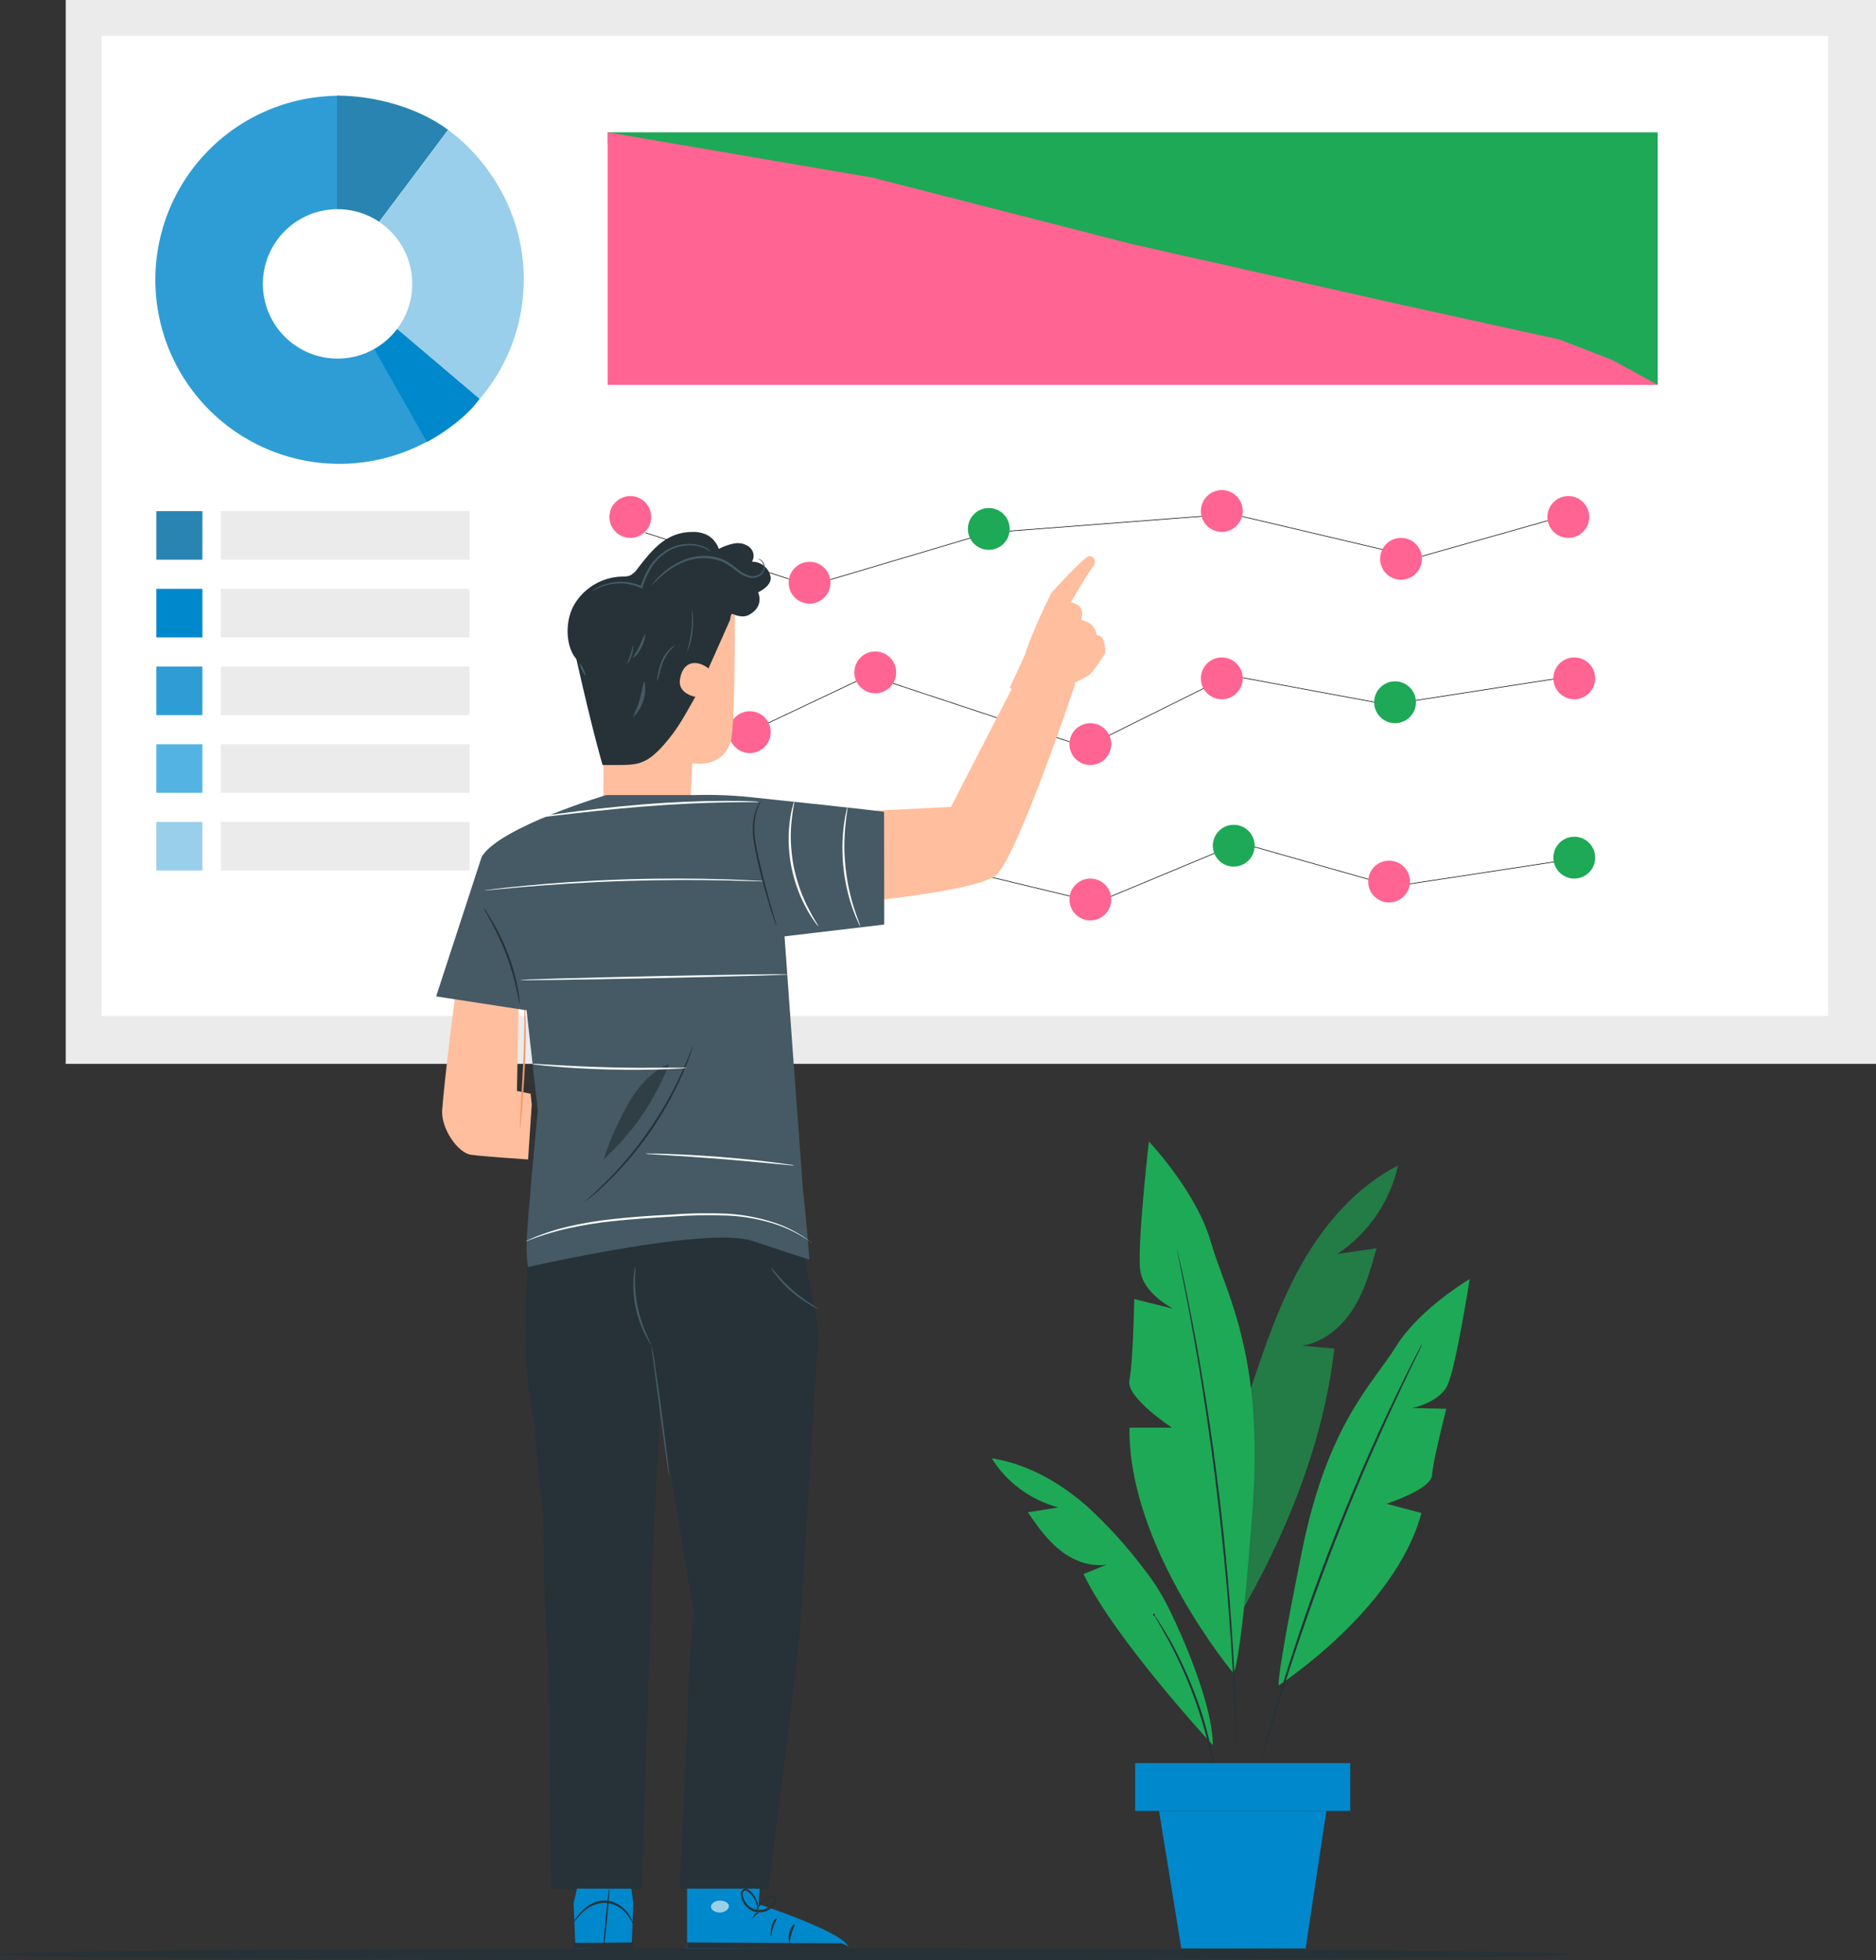 <svg width="314" height="328" viewBox="0 0 314 328" fill="none" xmlns="http://www.w3.org/2000/svg">
<rect x="0" y="0" width="314" height="328" fill="#333333" stroke="none"/>
<rect x="11" width="303" height="178" fill="#EBEBEB"/>
<rect x="17" y="6" width="289" height="164" fill="white"/>
<path d="M233.856 52.33L277.459 64.396V22.142L101.709 22.142V23.972L146.212 32.084L190.716 42.648L233.856 52.33Z" fill="#1EA956"/>
<rect x="36.958" y="85.523" width="41.625" height="8.126" fill="#EBEBEB"/>
<rect x="26.166" y="85.523" width="7.708" height="8.126" fill="#2A84B1"/>
<rect x="26.166" y="98.524" width="7.708" height="8.126" fill="#0088CC"/>
<rect x="26.166" y="111.525" width="7.708" height="8.126" fill="#2E9DD5"/>
<rect x="26.166" y="124.526" width="7.708" height="8.126" fill="#53B4E4"/>
<rect x="26.166" y="137.528" width="7.708" height="8.126" fill="#99CFEB"/>
<rect x="36.957" y="98.524" width="41.625" height="8.126" fill="#EBEBEB"/>
<rect x="36.957" y="111.525" width="41.625" height="8.126" fill="#EBEBEB"/>
<rect x="36.957" y="124.526" width="41.625" height="8.126" fill="#EBEBEB"/>
<rect x="36.957" y="137.528" width="41.625" height="8.126" fill="#EBEBEB"/>
<path d="M108 89.13L135.556 98L165.407 89.13L206.167 86L237.167 93.304L263 86" stroke="black" stroke-width="0.1"/>
<path d="M108 113L125.845 122.273L145.417 113L181.683 125L205.86 113L232.339 117.909L264 113" stroke="black" stroke-width="0.1"/>
<circle cx="105.5" cy="86.5" r="3.5" fill="#FF6492"/>
<circle cx="105.5" cy="112.5" r="3.5" fill="#1EA956"/>
<circle cx="125.5" cy="122.5" r="3.5" fill="#FF6492"/>
<circle cx="146.5" cy="112.5" r="3.5" fill="#FF6492"/>
<circle cx="182.5" cy="124.5" r="3.5" fill="#FF6492"/>
<circle cx="204.5" cy="113.5" r="3.5" fill="#FF6492"/>
<circle cx="233.5" cy="117.5" r="3.5" fill="#1EA956"/>
<circle cx="263.5" cy="113.5" r="3.5" fill="#FF6492"/>
<circle cx="135.5" cy="97.5" r="3.5" fill="#FF6492"/>
<circle cx="165.5" cy="88.5" r="3.5" fill="#1EA956"/>
<circle cx="204.5" cy="85.5" r="3.5" fill="#FF6492"/>
<circle cx="234.5" cy="93.5" r="3.5" fill="#FF6492"/>
<circle cx="262.5" cy="86.5" r="3.5" fill="#FF6492"/>
<path d="M105 144.077L125.571 148.308L154.714 144.077L183.514 151L207.514 141L233.229 148.308L261 144.077" stroke="black" stroke-width="0.1"/>
<ellipse cx="127" cy="147.5" rx="3" ry="3.5" fill="#1EA956"/>
<circle cx="206.5" cy="141.5" r="3.5" fill="#1EA956"/>
<circle cx="263.5" cy="143.5" r="3.5" fill="#1EA956"/>
<circle cx="104.5" cy="143.5" r="3.5" fill="#1EA956"/>
<ellipse cx="153.5" cy="144" rx="3.5" ry="3" fill="#FF6492"/>
<circle cx="232.5" cy="147.5" r="3.5" fill="#FF6492"/>
<circle cx="182.5" cy="150.5" r="3.5" fill="#FF6492"/>
<path d="M263 327C263 327.577 204.118 328 131.507 328C58.895 328 0 327.577 0 327C0 326.423 58.869 326 131.507 326C204.144 326 263 326.462 263 327Z" fill="#263238"/>
<path d="M115 314V326L142 325.887C141.801 323.454 126.987 318.599 126.987 318.599L127.279 314H115Z" fill="#0088CC"/>
<path opacity="0.6" d="M120.101 318.028C119.724 318.118 119.41 318.291 119.214 318.515C119.018 318.739 118.954 319 119.033 319.251C119.124 319.498 119.365 319.713 119.704 319.849C120.042 319.985 120.451 320.032 120.843 319.979C121.244 319.881 121.578 319.695 121.782 319.455C121.987 319.215 122.05 318.937 121.96 318.67C121.893 318.546 121.788 318.431 121.65 318.333C121.513 318.235 121.346 318.155 121.16 318.098C120.973 318.041 120.771 318.008 120.565 318.001C120.358 317.995 120.152 318.014 119.957 318.058" fill="white"/>
<path d="M115 326V325L140.773 325.143C140.773 325.143 142.1 325.522 141.994 325.941L115 326Z" fill="#263238"/>
<path d="M127 320.07C127 320.148 126.73 320.189 126.459 320.442C126.189 320.694 126.062 321.028 126.014 320.998C125.965 320.968 126.038 320.519 126.357 320.215C126.676 319.911 127.011 319.996 127 320.07Z" fill="#263238"/>
<path d="M129.999 321.072C130.018 321.258 129.687 321.578 129.437 322.376C129.187 323.175 129.114 324 129.052 324C128.99 324 128.921 322.944 129.245 321.968C129.568 320.992 129.999 320.895 129.999 321.072Z" fill="#263238"/>
<path d="M132.142 324.999C132.044 325.04 131.878 324.172 132.142 323.229C132.405 322.286 132.943 321.881 132.995 322.03C133.046 322.179 132.72 322.683 132.497 323.469C132.273 324.254 132.256 324.982 132.142 324.999Z" fill="#263238"/>
<path d="M126.995 315.341C126.938 315.703 126.281 315.189 125.496 315.341C124.711 315.493 124.069 316.255 124.005 315.912C123.941 315.569 124.519 314.122 125.432 314.008C126.346 313.894 127.066 315.036 126.995 315.341Z" fill="#263238"/>
<path d="M126.897 320C126.965 319.751 126.984 319.49 126.951 319.233C126.897 318.526 126.671 317.844 126.294 317.25C126.038 316.842 125.71 316.487 125.327 316.202C125.213 316.105 125.076 316.039 124.929 316.013C124.783 315.987 124.632 316 124.493 316.053C124.347 316.134 124.224 316.254 124.137 316.399C124.051 316.545 124.003 316.712 124 316.882C124.04 317.538 124.268 318.167 124.655 318.691C125.043 319.215 125.573 319.609 126.178 319.825C126.771 320.019 127.406 320.026 128.002 319.844C128.597 319.663 129.126 319.302 129.519 318.809C129.717 318.582 129.868 318.317 129.963 318.029C130.012 317.867 130.012 317.693 129.963 317.531C129.935 317.448 129.89 317.373 129.831 317.31C129.772 317.246 129.701 317.196 129.623 317.163C129.366 317.089 129.092 317.118 128.856 317.244C128.644 317.338 128.44 317.45 128.247 317.58C127.689 317.961 127.208 318.448 126.83 319.015C126.679 319.217 126.564 319.445 126.489 319.688C127.001 318.952 127.64 318.318 128.375 317.817C128.704 317.624 129.142 317.344 129.489 317.468C129.647 317.531 129.708 317.718 129.635 317.936C129.542 318.166 129.41 318.377 129.245 318.56C128.887 318.993 128.412 319.309 127.879 319.467C127.347 319.626 126.781 319.62 126.251 319.451C125.72 319.262 125.254 318.92 124.906 318.467C124.559 318.014 124.346 317.468 124.292 316.895C124.289 316.785 124.315 316.676 124.366 316.58C124.417 316.484 124.493 316.403 124.584 316.346C124.677 316.315 124.776 316.309 124.872 316.329C124.968 316.348 125.058 316.393 125.132 316.458C125.492 316.711 125.806 317.027 126.057 317.393C126.434 317.952 126.68 318.592 126.775 319.264C126.878 319.707 126.866 320 126.897 320Z" fill="#263238"/>
<path d="M105.575 315.241L106 318.47L105.717 325.769L96.332 326L96 318.47L97.065 314L105.575 315.241Z" fill="#0088CC"/>
<path d="M101.015 326C100.949 326 101.11 323.763 101.374 321C101.638 318.237 101.909 316 101.983 316C102.056 316 101.887 318.231 101.623 321C101.359 323.769 101.081 325.994 101.015 326Z" fill="#263238"/>
<path d="M105.994 325L96 325.078V326L106 325.991L105.994 325Z" fill="#263238"/>
<path d="M96 321.667C96.057 321.494 96.135 321.333 96.233 321.188C96.912 320.126 97.781 319.265 98.773 318.673C99.813 318.051 100.989 317.853 102.128 318.109C103.266 318.365 104.308 319.06 105.098 320.093C105.393 320.499 105.641 320.952 105.836 321.44C105.969 321.789 106.016 321.992 105.996 322C105.683 321.392 105.329 320.816 104.938 320.28C103.925 319.058 102.558 318.373 101.134 318.373C99.714 318.431 98.352 319.081 97.277 320.215C96.459 321.034 96.047 321.708 96 321.667Z" fill="#263238"/>
<path d="M234 195C227.051 198.566 221.72 204.707 217.888 211.471C214.055 218.236 211.582 225.651 209.135 233.013L207 271C215.083 257.372 221.587 241.347 223.331 225.638L217.954 225.158C221.568 224.607 224.584 222.019 226.521 218.945C228.457 215.872 229.438 212.338 230.406 208.851L223.842 209.816C229.025 206.355 232.663 201.049 234 195Z" fill="#237B46"/>
<path d="M206.481 280C206.481 280 188.834 258.955 189.041 238.873H196.165C196.165 238.873 188.427 233.8 189.034 230.959C189.64 228.118 189.854 217.356 189.854 217.356L196.371 218.976C196.371 218.976 191.5 216.559 190.873 212.709C190.247 208.858 192.299 191 192.299 191C192.299 191 200.237 199.318 202.682 207.843C205.128 216.367 211.539 226.299 209.66 252.27C207.781 278.241 206.481 280 206.481 280Z" fill="#1EA956"/>
<path d="M214.009 282C214.009 282 233.574 269.328 237.919 253.156L232.054 251.604C232.054 251.604 239.555 249.217 239.699 246.803C239.842 244.389 242.085 235.71 242.085 235.71L236.357 235.59C236.357 235.59 240.926 234.702 242.297 231.738C243.668 228.774 246 214 246 214C246 214 237.598 218.947 233.67 225.273C229.742 231.598 222.261 238.156 217.944 259.415C213.627 280.674 214.009 282 214.009 282Z" fill="#1EA956"/>
<path d="M197 209C197.029 209.07 197.051 209.142 197.066 209.216C197.099 209.38 197.152 209.59 197.218 209.872L197.772 212.336C198.016 213.404 198.299 214.715 198.603 216.268C198.906 217.822 199.262 219.545 199.632 221.465C200.377 225.313 201.169 229.92 201.98 235.039C202.791 240.157 203.556 245.813 204.255 251.757C204.955 257.702 205.469 263.384 205.878 268.555C206.287 273.726 206.538 278.386 206.709 282.318C206.808 284.284 206.854 286.047 206.9 287.607C206.946 289.167 206.979 290.504 206.993 291.599C207.006 292.693 206.993 293.525 206.993 294.122V294.777C207.002 294.851 207.002 294.926 206.993 295C206.984 294.926 206.984 294.851 206.993 294.777C206.993 294.607 206.993 294.39 206.96 294.122C206.96 293.519 206.907 292.673 206.867 291.599C206.828 290.524 206.795 289.16 206.722 287.607C206.65 286.054 206.59 284.278 206.478 282.318C206.293 278.386 205.983 273.746 205.581 268.555C205.179 263.364 204.612 257.715 203.926 251.771C203.24 245.826 202.455 240.19 201.683 235.065C200.911 229.94 200.12 225.332 199.407 221.479C199.064 219.552 198.748 217.808 198.425 216.281C198.102 214.754 197.877 213.437 197.653 212.349C197.429 211.261 197.277 210.455 197.165 209.872L197.04 209.216C197.021 209.145 197.007 209.073 197 209V209Z" fill="#263238"/>
<path d="M203 292C203 292 186.49 274.154 181.359 263.365L185.229 261.787C182.429 262.229 179.553 261.08 177.379 259.34C175.206 257.6 173.604 255.302 172.037 253.037L177.134 252.219C172.451 250.945 168.464 248.002 166 244C172.01 244.941 177.454 248.09 181.938 252.024C185.5 255.285 188.735 258.856 191.6 262.69C193.046 264.529 194.303 266.497 195.355 268.565C198.128 274.031 203.007 285.45 203 292Z" fill="#1EA956"/>
<path d="M238 225.001C237.984 225.064 237.96 225.125 237.929 225.182C237.871 225.318 237.787 225.486 237.691 225.699C237.465 226.171 237.143 226.83 236.744 227.671C235.906 229.377 234.721 231.86 233.291 234.937C231.86 238.014 230.192 241.712 228.414 245.836C226.635 249.961 224.774 254.538 222.899 259.373C221.024 264.209 219.368 268.863 217.906 273.111C216.443 277.358 215.206 281.211 214.208 284.463C213.209 287.714 212.41 290.345 211.888 292.175L211.244 294.27L211.07 294.813C211.032 294.935 211.006 295 211.006 295C210.998 294.936 210.998 294.87 211.006 294.806C211.045 294.664 211.09 294.483 211.141 294.257L211.702 292.136C212.191 290.3 212.945 287.65 213.918 284.379C214.891 281.107 216.121 277.268 217.551 272.994C218.982 268.721 220.67 264.08 222.532 259.238C224.393 254.396 226.294 249.825 228.072 245.701C229.85 241.576 231.551 237.891 233.013 234.827C234.476 231.763 235.694 229.287 236.57 227.6C236.995 226.772 237.33 226.119 237.575 225.66C237.684 225.453 237.775 225.292 237.839 225.156C237.903 225.02 237.994 224.994 238 225.001Z" fill="#263238"/>
<path d="M203.98 301C203.939 300.895 203.914 300.784 203.906 300.67C203.869 300.413 203.82 300.09 203.758 299.707C203.648 298.87 203.451 297.663 203.18 296.179C202.91 294.695 202.529 292.947 202.037 291.014C201.545 289.082 200.918 286.998 200.161 284.841C199.405 282.684 198.569 280.679 197.763 278.905C196.958 277.131 196.152 275.522 195.439 274.222C194.725 272.923 194.135 271.868 193.705 271.162L193.219 270.331C193.182 270.346 193.141 270.347 193.104 270.332C193.067 270.318 193.037 270.289 193.018 270.251C193 270.214 192.995 270.17 193.005 270.129C193.015 270.088 193.038 270.052 193.071 270.029C193.104 270.005 193.144 269.996 193.183 270.002C193.222 270.008 193.258 270.029 193.283 270.062C193.308 270.095 193.321 270.136 193.32 270.178C193.318 270.221 193.302 270.261 193.274 270.291C193.416 270.509 193.594 270.766 193.809 271.083C194.27 271.775 194.898 272.798 195.654 274.097C196.41 275.396 197.21 276.973 198.046 278.76C198.882 280.547 199.712 282.579 200.506 284.749C201.299 286.919 201.877 289.023 202.35 290.962C202.824 292.901 203.187 294.668 203.426 296.165C203.666 297.663 203.832 298.87 203.912 299.714C203.943 300.103 203.974 300.426 203.998 300.69C204.003 300.794 203.997 300.898 203.98 301Z" fill="#263238"/>
<path d="M226 295H190V303H226V295Z" fill="#0088CC"/>
<path d="M194 303L197.721 326H218.532L222 303H194Z" fill="#0088CC"/>
<path d="M101.102 101.198L101 135.301L115.46 136L115.876 127.701C115.876 127.701 120.99 128.736 122.339 123.91C123.183 120.824 122.978 97 122.978 97L101.102 101.198Z" fill="#FFBE9D"/>
<path d="M124.991 99.263C122.691 99.918 122.187 103.746 122.187 103.746L118.582 111.842C116.74 110.38 114.272 110.459 113.801 113.743C113.465 116.109 116.385 116.588 116.385 116.588C114.699 119.511 113.549 121.871 111.087 124.644C108.425 127.653 106.933 127.954 104.045 128H100.859C100.859 128 99.302 122.867 96.414 110.02C93.184 95.775 109.814 97.611 112.896 93.973C117.891 88.047 132.247 97.159 124.991 99.263Z" fill="#263238"/>
<path d="M97.294 111C94.655 109.261 94.414 104.381 95.952 101.452C96.741 99.99 97.908 98.759 99.335 97.883C100.762 97.008 102.398 96.519 104.078 96.466C104.525 96.494 104.973 96.444 105.401 96.316C105.992 96.012 106.485 95.553 106.825 94.989C109.186 91.972 111.502 89.005 115.894 89.005C116.861 88.962 117.819 89.195 118.653 89.678C119.43 90.203 120.012 90.962 120.311 91.841C121.119 91.417 121.984 91.111 122.881 90.931C123.33 90.845 123.794 90.856 124.238 90.964C124.683 91.072 125.099 91.273 125.457 91.554C125.805 91.847 126.037 92.252 126.111 92.697C126.185 93.142 126.097 93.598 125.862 93.985C126.605 93.976 127.328 94.228 127.9 94.696C128.472 95.165 128.855 95.819 128.982 96.54C129.216 97.98 127.115 98.996 126.893 99.108C126.893 99.108 128.045 101.483 125.299 102.91C124.197 103.483 122.767 102.792 122.59 102.711" fill="#263238"/>
<path d="M107.861 114C108.313 116.099 107.655 118.246 106.021 120C105.862 119.938 106.638 118.68 107.084 117.031C107.531 115.383 107.68 114.008 107.861 114Z" fill="#455A64"/>
<path d="M113 108C113 108.034 112.693 108.26 112.271 108.719C111.729 109.325 111.299 110.011 111.002 110.749C110.711 111.495 110.476 112.259 110.299 113.035C110.25 113.368 110.152 113.692 110.008 114C109.985 113.665 110.013 113.329 110.091 113.002C110.21 112.2 110.423 111.412 110.726 110.653C111.028 109.884 111.501 109.182 112.115 108.593C112.352 108.331 112.657 108.127 113 108V108Z" fill="#455A64"/>
<path d="M115.817 102C115.908 102.325 115.96 102.692 115.97 103.07C116.027 103.97 116.003 104.884 115.901 105.765C115.798 106.647 115.618 107.478 115.369 108.212C115.177 108.766 115.021 109.028 115 108.998C115.295 107.952 115.529 106.83 115.695 105.66C115.946 103.684 115.754 102.022 115.817 102Z" fill="#455A64"/>
<path d="M97.997 112.95C97.969 113.125 97.725 112.826 97.452 112.278C97.18 111.729 96.974 111.156 97.003 111.032C97.031 110.907 97.275 111.156 97.548 111.692C97.82 112.228 98.026 112.776 97.997 112.95Z" fill="#455A64"/>
<path d="M105.975 108.001C106.036 108.001 105.999 108.868 105.709 109.742C105.42 110.616 105.04 111.08 105.003 110.989C104.966 110.897 105.252 110.327 105.509 109.521C105.767 108.716 105.91 107.97 105.975 108.001Z" fill="#455A64"/>
<path d="M108 106C107.988 106.841 107.764 107.653 107.363 108.307C106.791 109.461 106.09 110.084 106.008 109.991C105.925 109.898 106.523 109.149 107.064 108.046C107.345 107.34 107.657 106.656 108 106V106Z" fill="#455A64"/>
<path d="M119 92.326C119 92.326 118.721 92.128 118.176 91.852C117.402 91.472 116.538 91.266 115.658 91.25C114.357 91.222 113.074 91.533 111.963 92.146C110.628 92.939 109.545 94.033 108.821 95.321C108.272 96.264 107.842 97.26 107.538 98.291L107.478 98.489L107.279 98.393C106.253 97.906 105.116 97.64 103.957 97.617C103.032 97.597 102.11 97.724 101.233 97.99C100.451 98.255 99.703 98.594 99 99C99.147 98.845 99.317 98.71 99.505 98.597C100.011 98.263 100.566 97.994 101.153 97.798C102.174 97.446 103.264 97.292 104.355 97.345C105.445 97.397 106.512 97.656 107.485 98.104L107.219 98.206C107.519 97.148 107.954 96.125 108.515 95.158C109.277 93.814 110.424 92.68 111.837 91.876C113.008 91.242 114.362 90.94 115.724 91.01C116.64 91.043 117.53 91.289 118.309 91.725C118.513 91.847 118.705 91.986 118.88 92.14C118.947 92.254 119 92.314 119 92.326Z" fill="#455A64"/>
<path d="M126.802 93.522C126.802 93.522 127.21 93.404 127.651 93.923C127.778 94.08 127.874 94.262 127.932 94.458C127.991 94.654 128.012 94.861 127.993 95.065C127.958 95.339 127.862 95.599 127.712 95.825C127.562 96.052 127.363 96.237 127.131 96.367C126.583 96.697 125.934 96.791 125.321 96.63C124.647 96.445 124.015 96.123 123.459 95.681C122.869 95.201 122.251 94.76 121.61 94.359C120.922 93.969 120.18 93.693 119.412 93.543C117.913 93.261 116.371 93.373 114.923 93.868C113.748 94.282 112.639 94.879 111.632 95.64C110.716 96.377 109.838 97.165 109 98C109.159 97.714 109.357 97.453 109.586 97.225C110.169 96.564 110.806 95.957 111.488 95.411C112.507 94.596 113.645 93.958 114.857 93.522C116.358 92.987 117.964 92.861 119.523 93.155C120.329 93.313 121.106 93.603 121.827 94.013C122.471 94.433 123.088 94.895 123.676 95.397C124.194 95.82 124.784 96.134 125.414 96.325C125.952 96.479 126.526 96.412 127.019 96.138C127.22 96.031 127.396 95.878 127.533 95.69C127.669 95.502 127.764 95.284 127.809 95.052C127.85 94.691 127.761 94.328 127.559 94.034C127.375 93.772 127.105 93.59 126.802 93.522Z" fill="#455A64"/>
<path d="M171.541 111L159.172 135.012L130 136.45L131.201 152C131.201 152 163.713 149.914 166.993 146.169C170.549 142.132 178.987 117.343 178.994 117.265C179 117.188 180.013 114.363 180 114.356L171.541 111Z" fill="#FFBE9D"/>
<path d="M169 115.08L171.58 109.504C172.603 105.971 175.957 99.216 175.957 99.216C175.957 99.216 181.711 92.785 182.465 93.006C183.219 93.226 183.606 93.992 182.831 94.965C182.057 95.938 179.235 100.762 179.235 100.762C179.235 100.762 180.847 101.065 181.04 102.1C181.173 102.625 181.149 103.177 180.971 103.687C180.971 103.687 182.486 104.108 182.983 104.847C183.279 105.284 183.49 105.774 183.606 106.289C183.879 106.3 184.141 106.402 184.348 106.58C184.555 106.758 184.696 107.001 184.747 107.269C184.936 107.914 185.02 108.585 184.996 109.256C184.996 109.256 182.983 112.61 182.008 113.148C181.033 113.686 179.712 114.342 179.712 114.342L177.589 120" fill="#FFBE9D"/>
<path d="M133.934 272.12C134.025 271.154 134.07 270.415 134.07 269.952L137 222.597C137 222.597 134.534 208.774 133.373 205.102L122.897 201L108.943 206.5C108.847 205.364 108.795 204.658 108.795 204.658L88.238 211.844C88.238 211.844 87.702 226.039 88.238 230.358C88.406 231.749 88.948 235.335 89.6 239.555C89.6 239.555 90.245 248.74 90.394 249.25C90.891 251.125 91.039 255.711 91.039 260.303C91.039 266.137 91.356 273.087 91.685 276.386C92.014 279.685 92.22 316 92.22 316H107.388L109.324 258.16C109.653 251.967 110.144 242.482 110.454 235.629L114.016 256.984C114.016 257.768 116.185 269.978 116.185 269.978C115.682 273.82 115.372 277.686 115.256 281.56C115.004 292.326 113.758 316 113.758 316H128.603C128.603 316 133.063 281.815 133.928 272.114L133.934 272.12Z" fill="#263238"/>
<path d="M137 219C136.48 218.826 135.988 218.589 135.539 218.294C133.29 216.988 131.348 215.29 129.827 213.299C129.486 212.903 129.208 212.466 129 212C129.37 212.369 129.711 212.761 130.02 213.174C130.827 214.115 131.705 215.006 132.645 215.84C133.596 216.666 134.609 217.432 135.677 218.132C136.142 218.391 136.584 218.681 137 219V219Z" fill="#455A64"/>
<path d="M108.996 225C108.863 224.862 108.752 224.71 108.667 224.546C108.395 224.125 108.151 223.691 107.936 223.247C107.216 221.782 106.691 220.253 106.371 218.69C106.049 217.126 105.936 215.537 106.034 213.952C106.057 213.471 106.111 212.992 106.195 212.516C106.204 212.339 106.249 212.164 106.327 212C106.385 212 106.327 212.752 106.29 213.958C106.242 217.101 106.882 220.223 108.177 223.166C108.675 224.297 109.04 224.975 108.996 225Z" fill="#455A64"/>
<path d="M111.998 247C111.92 246.723 111.865 246.436 111.833 246.145C111.74 245.522 111.625 244.735 111.482 243.792L110.428 236.014C109.714 230.5 109.225 226.75 109 225C109.288 226.035 109.493 227.103 109.609 228.187C109.917 230.168 110.307 232.935 110.708 235.959C111.108 238.984 111.449 241.758 111.685 243.758C111.789 244.701 111.877 245.494 111.943 246.125C111.988 246.413 112.007 246.707 111.998 247V247Z" fill="#455A64"/>
<path d="M76.261 166C76.261 166 74.366 180.616 74.011 185.742C73.797 188.827 76.658 192.923 78.841 193.217C81.023 193.511 88.389 194 88.389 194L89 184.832L88.811 183.005L86.524 182.536L86.805 167.78L76.261 166Z" fill="#FFBE9D"/>
<path d="M87.822 168C87.88 168.27 87.907 168.548 87.904 168.826C87.94 169.361 87.969 170.131 87.987 171.082C88.023 172.984 87.987 175.622 87.845 178.524C87.703 181.426 87.508 184.043 87.348 185.939C87.266 186.89 87.195 187.653 87.141 188.181C87.128 188.459 87.086 188.734 87.017 189C86.994 188.723 86.994 188.444 87.017 188.167C87.017 187.563 87.088 186.779 87.13 185.918C87.242 183.939 87.384 181.357 87.538 178.503C87.692 175.65 87.751 172.95 87.768 171.082C87.768 170.194 87.768 169.437 87.768 168.833C87.764 168.554 87.781 168.275 87.822 168V168Z" fill="#EB996E"/>
<path d="M147.974 135.859C148.374 135.753 126.771 133.505 126.771 133.505C123.259 133.085 119.722 132.926 116.188 133.031H101.448C101.448 133.031 83.582 138.396 80.632 143.341L73 166.714L88.134 169.041L90.02 185.833C90.02 185.833 88.141 205.274 88.141 208.095C88.099 209.401 88.178 210.709 88.38 212C88.38 212 118.371 205.129 125.828 207.602C133.285 210.074 135.474 210.751 135.474 210.751C135.474 210.751 134.964 203.933 134.415 199.252L132.685 175.819L131.316 156.667L148 154.695L147.974 135.859Z" fill="#455A64"/>
<path d="M86.987 168C86.933 168 86.791 167.065 86.459 165.558C86.029 163.597 85.457 161.666 84.746 159.776C84.023 157.886 83.172 156.041 82.199 154.249L81.305 152.623C81.174 152.429 81.072 152.219 81 152C81.165 152.168 81.306 152.354 81.42 152.555C81.671 152.916 82.009 153.458 82.409 154.137C83.453 155.909 84.34 157.755 85.064 159.657C85.787 161.562 86.333 163.519 86.696 165.508C86.832 166.268 86.92 166.885 86.954 167.321C87.001 167.545 87.012 167.773 86.987 168V168Z" fill="#263238"/>
<path d="M116 175C115.984 175.109 115.957 175.215 115.92 175.318C115.839 175.554 115.739 175.852 115.625 176.203C115.512 176.554 115.331 177.061 115.117 177.595C114.903 178.128 114.675 178.75 114.374 179.412C113.812 180.763 113.036 182.304 112.152 184C111.152 185.827 110.06 187.602 108.88 189.317C107.689 191.024 106.411 192.668 105.053 194.242C103.788 195.681 102.597 196.945 101.546 197.924C101.031 198.431 100.536 198.857 100.108 199.275C99.68 199.694 99.305 199.951 98.99 200.228L98.268 200.816C98.1 200.944 98.007 201.012 98 200.998C98.064 200.91 98.138 200.831 98.221 200.762L98.89 200.134C99.191 199.863 99.559 199.532 99.967 199.134C100.375 198.735 100.864 198.296 101.359 197.782C102.39 196.776 103.561 195.512 104.805 194.073C106.05 192.634 107.328 190.965 108.586 189.155C109.844 187.344 110.928 185.547 111.865 183.885C112.801 182.223 113.551 180.669 114.14 179.345C114.454 178.669 114.695 178.088 114.923 177.561C115.15 177.034 115.338 176.568 115.485 176.21L115.833 175.345C115.94 175.095 115.987 174.994 116 175Z" fill="#263238"/>
<path opacity="0.3" d="M105.222 184.55C103.524 187.534 102.109 190.701 101 194C105.793 189.718 109.567 184.228 112 178C109.137 179.203 106.863 181.708 105.222 184.55Z" fill="black"/>
<path d="M128 147.471C127.84 147.486 127.678 147.486 127.519 147.471L126.141 147.437C124.951 147.398 123.226 147.349 121.093 147.305C116.833 147.218 110.936 147.198 104.436 147.408C97.937 147.618 92.066 148.028 87.827 148.385C85.707 148.57 83.996 148.727 82.819 148.844L81.481 148.971C81.322 148.987 81.161 148.997 81 149C81.151 148.96 81.308 148.934 81.468 148.922L82.805 148.746C83.982 148.6 85.687 148.414 87.807 148.209C92.04 147.794 97.91 147.359 104.423 147.144C110.936 146.929 116.84 146.983 121.14 147.12C123.273 147.183 124.998 147.257 126.188 147.33L127.559 147.413C127.708 147.425 127.855 147.444 128 147.471V147.471Z" fill="white"/>
<path d="M127 134.215C126.867 134.233 126.732 134.233 126.599 134.215H125.461C124.468 134.215 123.04 134.215 121.271 134.261C117.732 134.319 112.844 134.528 107.457 134.964C102.07 135.401 97.216 135.967 93.696 136.378L89.533 136.866L88.401 136.99C88.268 137.003 88.133 137.003 88 136.99C88.125 136.943 88.255 136.912 88.388 136.899L89.513 136.717C90.493 136.567 91.914 136.358 93.67 136.124C97.176 135.648 102.037 135.049 107.431 134.606C112.825 134.163 117.719 134 121.244 134C123.02 134 124.454 134 125.441 134.059L126.586 134.111C126.727 134.132 126.866 134.167 127 134.215V134.215Z" fill="white"/>
<path d="M136.997 155C136.78 154.794 136.59 154.566 136.432 154.32C135.949 153.665 135.511 152.984 135.121 152.281C134.541 151.238 134.037 150.161 133.614 149.058C133.105 147.705 132.71 146.318 132.431 144.911C132.167 143.5 132.023 142.073 132.002 140.642C131.987 139.474 132.063 138.306 132.228 137.148C132.331 136.367 132.487 135.593 132.695 134.829C132.757 134.546 132.848 134.268 132.966 134C133.041 134 132.725 135.21 132.507 137.175C132.38 138.325 132.333 139.48 132.363 140.635C132.407 142.048 132.559 143.456 132.815 144.85C133.096 146.231 133.478 147.594 133.961 148.929C134.362 150.024 134.837 151.096 135.384 152.138C136.311 153.973 137.057 154.966 136.997 155Z" fill="white"/>
<path d="M143.995 155C143.847 154.776 143.721 154.536 143.62 154.285C143.395 153.821 143.108 153.127 142.788 152.262C141.152 147.687 140.627 142.757 141.261 137.916C141.354 137.195 141.481 136.479 141.643 135.772C141.687 135.506 141.762 135.246 141.868 135C141.929 135 141.698 136.137 141.514 137.974C141.021 142.774 141.538 147.629 143.027 152.198C143.592 153.928 144.056 154.971 143.995 155Z" fill="white"/>
<path d="M132 163.028C132 163.117 121.929 163.404 109.503 163.666C97.078 163.928 87 164.062 87 163.972C87 163.883 97.071 163.596 109.497 163.334C121.922 163.072 131.993 162.938 132 163.028Z" fill="white"/>
<path d="M115 178.667C114.662 178.728 114.321 178.763 113.978 178.772C113.323 178.818 112.366 178.864 111.186 178.91C108.828 178.995 105.565 179.041 101.967 178.949C98.37 178.857 95.113 178.654 92.794 178.45C91.621 178.351 90.671 178.259 90.016 178.174C89.674 178.152 89.334 178.102 89 178.023C89.34 177.992 89.682 177.992 90.022 178.023L92.814 178.194C95.166 178.332 98.416 178.496 101.987 178.588C105.558 178.68 108.834 178.673 111.193 178.647H113.984C114.323 178.622 114.663 178.629 115 178.667Z" fill="white"/>
<path d="M133 194.993C132.67 195.011 132.339 194.994 132.012 194.944L129.337 194.691C127.08 194.474 123.96 194.179 120.509 193.905C117.059 193.632 113.926 193.435 111.663 193.295L108.981 193.126C108.652 193.126 108.324 193.091 108 193.021C108.329 192.993 108.659 192.993 108.988 193.021C109.613 193.021 110.538 193.021 111.676 193.077C113.945 193.147 117.077 193.302 120.528 193.575C123.979 193.849 127.105 194.186 129.362 194.474C130.487 194.614 131.4 194.74 132.025 194.839C132.353 194.861 132.679 194.913 133 194.993V194.993Z" fill="white"/>
<path d="M136 208C135.851 207.918 135.707 207.825 135.57 207.722C135.291 207.525 134.907 207.247 134.331 206.918C132.79 205.988 131.16 205.253 129.47 204.724C126.965 203.953 124.387 203.504 121.788 203.386C118.597 203.263 115.403 203.327 112.219 203.576C108.821 203.781 105.596 203.985 102.656 204.307C100.061 204.573 97.481 204.993 94.927 205.565C93.207 205.953 91.508 206.442 89.834 207.027C89.238 207.225 88.795 207.43 88.477 207.532C88.323 207.602 88.163 207.656 88 207.693C88.143 207.602 88.294 207.526 88.45 207.466C88.762 207.335 89.199 207.108 89.775 206.889C91.435 206.234 93.132 205.696 94.854 205.28C97.412 204.679 99.999 204.242 102.603 203.971C105.536 203.634 108.775 203.415 112.172 203.24C115.368 202.988 118.574 202.935 121.775 203.079C124.398 203.231 126.997 203.721 129.517 204.541C131.214 205.094 132.844 205.872 134.371 206.859C134.789 207.123 135.193 207.411 135.583 207.722C135.731 207.797 135.871 207.89 136 208V208Z" fill="white"/>
<path d="M127.407 134C126.894 134.876 126.544 135.872 126.38 136.921C126.216 138.059 126.216 139.223 126.38 140.361C126.593 141.763 126.869 143.151 127.209 144.517C127.884 147.445 128.599 150.069 129.138 151.937C129.399 152.828 129.614 153.577 129.79 154.17C129.883 154.438 129.953 154.716 130 155C129.871 154.753 129.765 154.491 129.682 154.217C129.495 153.705 129.24 152.956 128.945 152.025C128.377 150.156 127.6 147.539 126.919 144.605C126.582 143.225 126.311 141.825 126.108 140.409C125.949 139.236 125.966 138.039 126.159 136.874C126.292 136.089 126.548 135.341 126.914 134.668C127.041 134.41 127.209 134.184 127.407 134Z" fill="#263238"/>
<path d="M146.114 29.736L101.708 22.142V64.396H277.458L269.847 60.225L261.007 56.802L233.855 50.833L189.449 40.835L146.114 29.736Z" fill="#FF6492"/>
<path d="M71.728 73.749C67.613 76.029 63.031 77.336 58.333 77.571C53.634 77.805 48.944 76.96 44.623 75.101C40.302 73.241 36.465 70.417 33.405 66.844C30.345 63.271 28.144 59.045 26.972 54.49C25.799 49.934 25.686 45.171 26.641 40.565C27.596 35.959 29.593 31.634 32.479 27.919C35.366 24.205 39.065 21.202 43.293 19.139C47.52 17.076 52.165 16.009 56.869 16.02V46.815L71.728 73.749Z" fill="#2E9DD5"/>
<path d="M75.004 21.727L56.408 46.511V16C62.607 16 69.879 17.921 75.004 21.727Z" fill="#2A84B1"/>
<path d="M87.667 46.766C87.68 54.506 84.763 61.965 79.503 67.644L56.409 46.519L75.005 21.727C78.898 24.582 82.186 28.563 84.364 32.87C86.543 37.178 87.675 41.939 87.667 46.766Z" fill="#99CFEB"/>
<path d="M80.25 66.735C78.414 69.477 74.483 72.318 71.461 73.967L55.456 45.714L80.25 66.735Z" fill="#0088CC"/>
<circle cx="56.5" cy="47.5" r="12.5" fill="white"/>
</svg>
